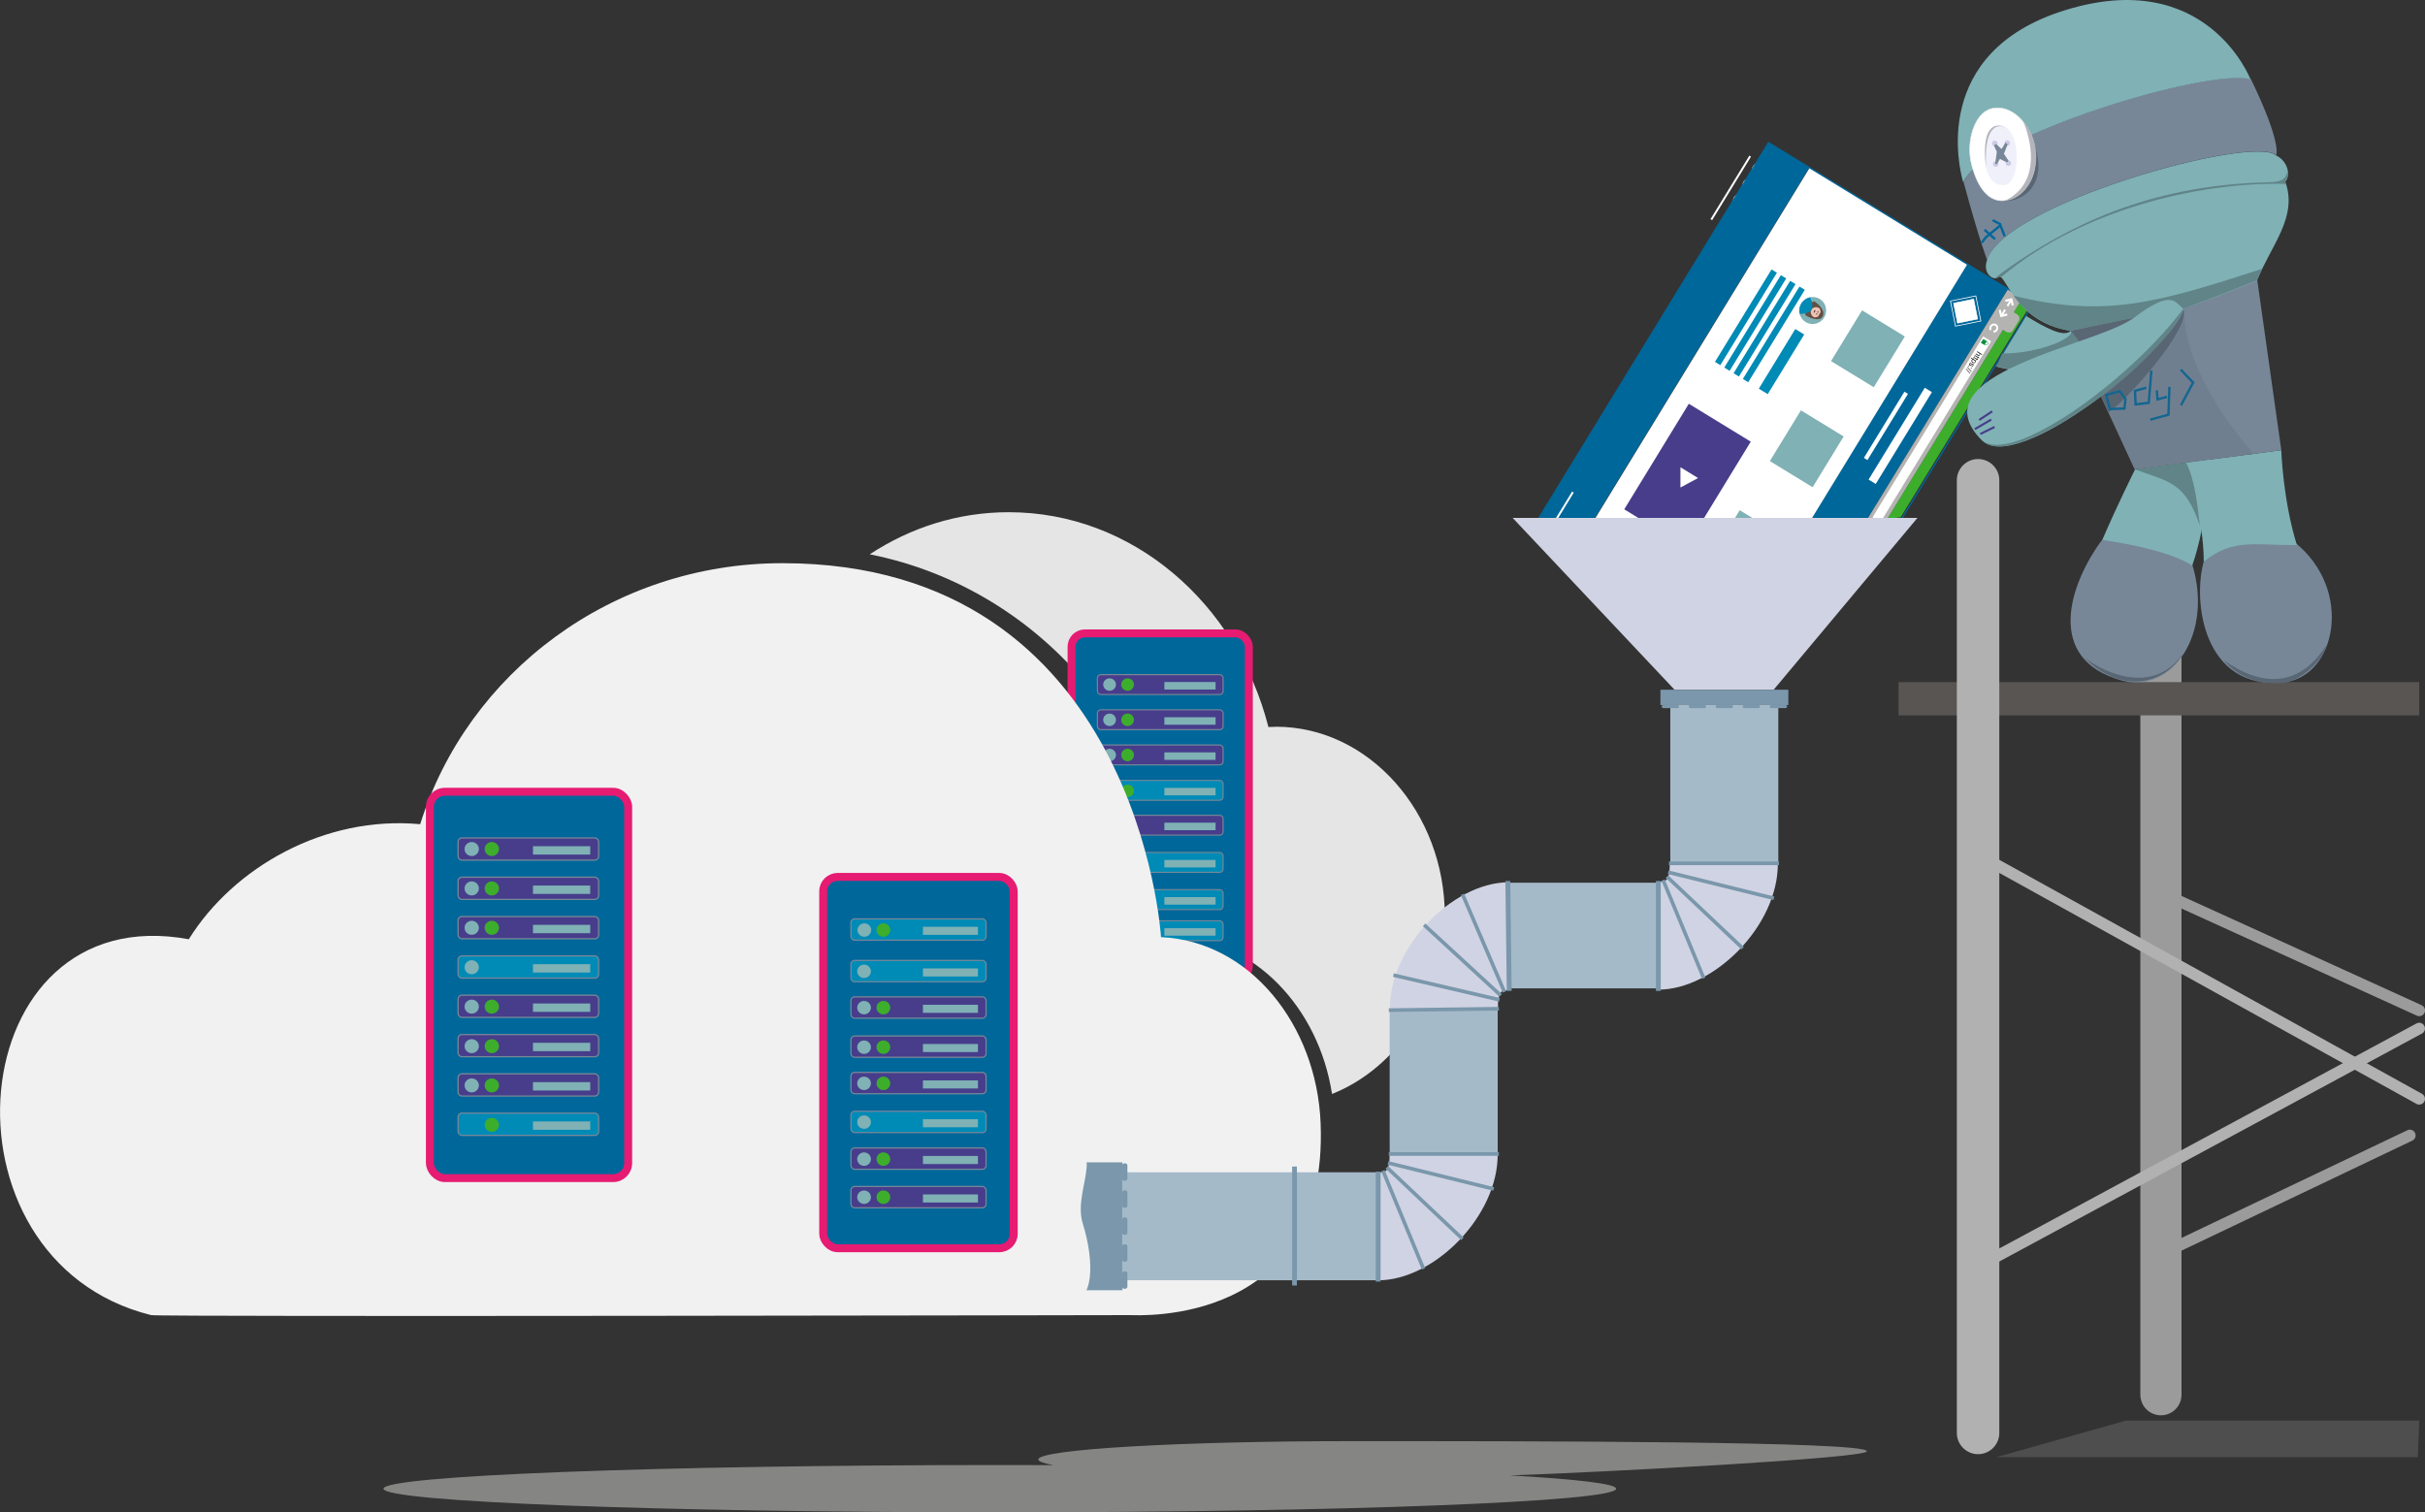 <?xml version="1.0" encoding="UTF-8"?><svg xmlns="http://www.w3.org/2000/svg" width="497.99" height="310.6" viewBox="0 0 497.99 310.6"><rect x="0" y="0" width="497.99" height="310.6" fill="#333333" stroke="none"/><defs><style>.cls-1{stroke:#00679a;stroke-width:.27px;}.cls-1,.cls-2,.cls-3,.cls-4,.cls-5,.cls-6,.cls-7,.cls-8,.cls-9,.cls-10,.cls-11,.cls-12,.cls-13,.cls-14,.cls-15,.cls-16,.cls-17,.cls-18,.cls-19,.cls-20,.cls-21,.cls-22,.cls-23,.cls-24,.cls-25,.cls-26,.cls-27,.cls-28,.cls-29{stroke-miterlimit:10;}.cls-1,.cls-2,.cls-3,.cls-6,.cls-7,.cls-10,.cls-11,.cls-30,.cls-12,.cls-15,.cls-16,.cls-17,.cls-18,.cls-20,.cls-22,.cls-24,.cls-26,.cls-27,.cls-28{fill:none;}.cls-2{stroke-width:.4px;}.cls-2,.cls-6,.cls-8,.cls-12,.cls-20,.cls-24,.cls-27,.cls-29{stroke:#fff;}.cls-31,.cls-32,.cls-33,.cls-34,.cls-35,.cls-36,.cls-37,.cls-38,.cls-39,.cls-30,.cls-40,.cls-41,.cls-42,.cls-43,.cls-44,.cls-45,.cls-46,.cls-47,.cls-48,.cls-49,.cls-50,.cls-51,.cls-52,.cls-53,.cls-54,.cls-55,.cls-56,.cls-57,.cls-58,.cls-59,.cls-60,.cls-61{stroke-width:0px;}.cls-31,.cls-34{fill:#596674;}.cls-3,.cls-7{stroke-width:2.36px;}.cls-3,.cls-7,.cls-22,.cls-28{stroke-linecap:round;}.cls-3,.cls-28{stroke:#9c9b9b;}.cls-32{fill:#b4b4bb;}.cls-4{stroke:#ececec;stroke-width:.13px;}.cls-4,.cls-8,.cls-38,.cls-43,.cls-45,.cls-29{fill:#fff;}.cls-5,.cls-35,.cls-13,.cls-23{fill:#473d8b;}.cls-5,.cls-9{stroke-width:.26px;}.cls-5,.cls-9,.cls-13,.cls-14,.cls-19,.cls-23{stroke:#778798;}.cls-33{fill:#7a97ab;}.cls-6{stroke-width:.4px;}.cls-7,.cls-22{stroke:#b1b1b1;}.cls-34{opacity:.22;}.cls-36,.cls-51{fill:#063;}.cls-36,.cls-53{mix-blend-mode:darken;}.cls-37{fill:#a5bac9;}.cls-8{stroke-width:.12px;}.cls-9,.cls-14,.cls-19,.cls-61{fill:#008ab6;}.cls-10{stroke:#009540;stroke-width:.08px;}.cls-62{isolation:isolate;}.cls-38{opacity:.15;}.cls-39{fill:#e5e5e5;}.cls-11{stroke-width:.75px;}.cls-11,.cls-26{stroke:#7a97ab;}.cls-40{fill:#eff0f9;}.cls-41{fill:#009540;}.cls-42{fill:#3dae2b;}.cls-43{opacity:.09;}.cls-44{fill:#585553;}.cls-12{stroke-width:.86px;}.cls-13,.cls-19{stroke-width:.23px;}.cls-14,.cls-23{stroke-width:.25px;}.cls-15{stroke:#473d8b;stroke-width:.43px;}.cls-16{stroke-width:2.15px;}.cls-16,.cls-17{stroke:#008ab6;}.cls-46{fill:#c6c6c5;opacity:.56;}.cls-17{stroke-width:1.29px;}.cls-18{stroke:#006799;stroke-width:.49px;}.cls-47{fill:#868686;opacity:.32;}.cls-20{stroke-width:.15px;}.cls-48{fill:#3e6542;}.cls-21{stroke:#e61b72;stroke-width:1.63px;}.cls-21,.cls-59{fill:#00679a;}.cls-22{stroke-width:8.72px;}.cls-24{stroke-width:1.72px;}.cls-25{fill:#634e42;stroke:#634e42;stroke-width:.08px;}.cls-49{fill:#608487;}.cls-50{fill:#cbcae6;}.cls-52{fill:#f1f1f1;}.cls-53{fill:#008d36;}.cls-54{fill:#efc2b3;}.cls-27{stroke-width:.4px;}.cls-28{stroke-width:8.45px;}.cls-55{fill:#d0d3e3;}.cls-56{fill:#b3b3b2;}.cls-57{fill:#1d1d1b;}.cls-58{fill:#7fb1b5;}.cls-29{stroke-width:.48px;}.cls-60{fill:#778798;}</style></defs><g class="cls-62"><g id="Layer_2"><g id="Layer_5"><polygon class="cls-47" points="496.81 291.77 436.57 291.77 409.89 299.3 496.52 299.3 496.81 291.77"/><line class="cls-28" x1="443.76" y1="102.5" x2="443.76" y2="286.46"/><rect class="cls-44" x="389.88" y="140.1" width="106.92" height="6.83"/><line class="cls-3" x1="494.88" y1="233.2" x2="445.12" y2="256.93"/><line class="cls-3" x1="447.34" y1="185.01" x2="496.81" y2="207.53"/><line class="cls-7" x1="496.8" y1="211.24" x2="406.21" y2="260.11"/><line class="cls-7" x1="408.11" y1="176.58" x2="496.8" y2="225.69"/><line class="cls-22" x1="406.21" y1="98.64" x2="406.21" y2="294.31"/><ellipse class="cls-45" cx="361.25" cy="34.9" rx="1.46" ry="1.46" transform="translate(142.98 324.86) rotate(-58.55)"/><ellipse class="cls-45" cx="359.3" cy="38.08" rx="1.46" ry="1.46" transform="translate(139.33 324.72) rotate(-58.55)"/><ellipse class="cls-45" cx="357.35" cy="41.27" rx="1.46" ry="1.46" transform="translate(135.68 324.58) rotate(-58.55)"/><line class="cls-27" x1="359.41" y1="32.07" x2="351.43" y2="45.11"/><polyline class="cls-42" points="387.52 106.66 415.32 61.2 417.17 62.33 390.33 106.21"/><polyline class="cls-59" points="371.99 106.46 403.94 54.23 412.36 59.38 383.48 106.6"/><polyline class="cls-59" points="316.1 106.37 363.22 29.33 371.57 34.43 327.57 106.37"/><polyline class="cls-45" points="327.63 106.4 371.62 34.47 404 54.27 372.05 106.49"/><path class="cls-56" d="m387.52,106.66l23.81-38.93.7.43c.46.28,1.04.15,1.31-.28l1.23-2.01c.27-.44.11-1.01-.34-1.29l-.7-.43,1.8-2.94-2.97-1.82-28.88,47.21"/><polygon class="cls-45" points="410.45 63.7 410.88 63.6 411.13 64.62 412.15 64.37 412.25 64.8 410.8 65.15 410.45 63.7"/><polygon class="cls-45" points="413.55 62.68 413.11 62.78 412.88 61.76 411.86 61.99 411.76 61.56 413.21 61.22 413.55 62.68"/><path class="cls-6" d="m408.8,67.78c-.12-.22-.12-.52.03-.76.22-.36.66-.48,1-.28s.42.66.21,1.01c-.15.24-.4.37-.65.37"/><line class="cls-6" x1="412.92" y1="61.72" x2="412.24" y2="62.85"/><line class="cls-6" x1="411.76" y1="63.6" x2="411.12" y2="64.69"/><polyline class="cls-29" points="384.75 106.37 407.34 69.43 408.56 70.18 386.25 106.66"/><polygon class="cls-8" points="401.18 62.28 405.3 61.43 406.12 65.52 401.99 66.37 401.18 62.28"/><polygon class="cls-20" points="400.54 61.83 405.75 60.77 406.78 65.93 401.57 66.99 400.54 61.83"/><line class="cls-24" x1="396" y1="80.09" x2="384.46" y2="98.95"/><line class="cls-12" x1="391.45" y1="80.67" x2="383.13" y2="94.27"/><rect class="cls-58" x="377.46" y="66.49" width="12.22" height="10.29" transform="translate(644.83 -218.21) rotate(121.45)"/><rect class="cls-58" x="364.91" y="87.01" width="12.22" height="10.29" transform="translate(643.23 -176.26) rotate(121.45)"/><polyline class="cls-58" points="356.3 106.37 357.26 104.79 360.08 106.51"/><ellipse class="cls-58" cx="372.26" cy="63.78" rx="2.78" ry="2.76" transform="translate(123.61 348.07) rotate(-58.55)"/><path class="cls-25" d="m374.21,65.02c.8-1.2-1.19-2.97-1.76-3.09-.59.29-1.95,1.92-1.64,2.79.46.35,2.77,1.44,3.4.3Z"/><path class="cls-54" d="m372.44,65.11c-.55-.34-.75-1.02-.44-1.53s1.01-.65,1.56-.31c.23.14.19.34.28.56.13.31-.05.44-.23.74s-.23.54-.57.56c-.24.02-.39.12-.62-.02Z"/><path class="cls-61" d="m371.73,61.06c1.02,2.28.41,3.32-2.13,3.45-.42-1.5.49-3.08,2.13-3.45Z"/><ellipse class="cls-57" cx="373.33" cy="64.11" rx=".11" ry=".12" transform="translate(123.84 349.13) rotate(-58.55)"/><ellipse class="cls-57" cx="373.08" cy="64.49" rx=".11" ry=".12" transform="translate(123.4 349.11) rotate(-58.55)"/><path class="cls-57" d="m372.87,63.7s-.54.07-.37.59l.37-.59Z"/><line class="cls-16" x1="369.59" y1="68.14" x2="362.1" y2="80.39"/><line class="cls-17" x1="370.08" y1="59.19" x2="358.46" y2="78.17"/><line class="cls-17" x1="368.17" y1="58.02" x2="356.55" y2="77"/><line class="cls-17" x1="366.26" y1="56.85" x2="354.64" y2="75.83"/><line class="cls-17" x1="364.35" y1="55.68" x2="352.73" y2="74.66"/><polyline class="cls-35" points="336.66 106.51 333.55 104.61 346.81 82.93 359.53 90.71 349.82 106.59"/><polyline class="cls-1" points="316.05 106.34 363.18 29.29 417.46 62.49 389.99 107.4"/><path class="cls-41" d="m406.97,69.8h.86s.03.01.03.03v.77s-.01.03-.03.03h-.86s-.03-.01-.03-.03v-.77s.01-.03.03-.03Z" transform="translate(679.88 -240.69) rotate(121.45)"/><path class="cls-51" d="m407.29,70.41h.91s0,0,0,0v.02s0,0,0,0h-.91s0,0,0,0v-.02s0,0,0,0Z" transform="translate(680.58 -240.67) rotate(121.45)"/><rect class="cls-51" x="406.6" y="69.99" width=".92" height=".03" rx="0" ry="0" transform="translate(679.18 -240.72) rotate(121.45)"/><path class="cls-48" d="m407.39,70.27s.02.06.05.08c.05.03.11.02.14-.03s.01-.11-.04-.14c-.03-.02-.07-.02-.1,0l-.14-.13s-.03-.01-.04,0l-.07.11s0,.03.02.04l.18.06Z"/><path class="cls-10" d="m407.56,70.76c.55.33.94-.33.4-.65"/><path class="cls-36" d="m408.1,70.71c.27-.34-.1-.56-.15-.59v.02s.38.22.15.57Z"/><path class="cls-38" d="m408.25,70.55c.04-.27-.19-.43-.27-.48v.02s.26.13.27.46Z"/><path class="cls-36" d="m407.91,70.88c-.14.03-.32-.06-.37-.08v-.02s.18.1.37.1Z"/><polygon class="cls-53" points="406.84 70.4 406.97 70.19 407.52 70.76 407.5 70.81 406.84 70.4"/><polygon class="cls-43" points="407.25 69.69 407.29 69.61 408 70.04 407.86 70.26 407.25 69.69"/><polygon class="cls-51" points="406.83 70.4 406.97 70.19 406.95 70.16 406.81 70.39 406.83 70.4"/><path class="cls-51" d="m407.52,70.82l.02-.04-.02-.02-.03.05h.02s0,.01,0,0Z"/><path class="cls-57" d="m405.39,73.18s.03-.06.05-.09c.03-.05.06-.08.1-.1.03-.01.07-.01.1,0s.08.03.13.07l.41.25.05-.09.1.06-.05.09.18.11-.08.12-.18-.11-.07.11-.1-.06.07-.11-.42-.26s-.08-.04-.11-.04-.04.02-.05.04-.02.04-.03.07l-.1-.06Z"/><path class="cls-57" d="m405.16,73.56s.03-.06.05-.09c.03-.05.06-.08.1-.1.03-.01.07-.01.1,0s.08.03.13.07l.41.25.05-.09.1.06-.05.09.18.11-.08.12-.18-.11-.07.11-.1-.06.07-.11-.42-.26s-.08-.04-.11-.04-.04.02-.05.04-.02.04-.03.07l-.1-.06Z"/><path class="cls-57" d="m405.66,74.18c.03.1.03.19-.02.26-.06.09-.13.14-.23.15-.1,0-.2-.02-.32-.09s-.2-.16-.23-.26c-.03-.1-.03-.19.03-.28.05-.08.11-.13.19-.15l-.33-.2.08-.13,1,.61-.08.13-.09-.05Zm-.47-.28c-.09.02-.16.06-.2.13-.03.05-.04.11,0,.17.03.06.09.12.18.18.09.05.17.08.23.08.06,0,.11-.03.15-.08.04-.07.04-.16,0-.27l-.34-.21Z"/><path class="cls-57" d="m404.46,74.66c.12-.19.26-.25.42-.16l-.08.13c-.09-.05-.17-.02-.24.09-.03.05-.04.1-.04.14s.02.07.06.09.06.02.09,0c.03-.02.08-.06.15-.13s.13-.12.18-.14.11-.01.17.03c.06.04.1.09.11.16.01.07,0,.15-.06.23-.11.18-.24.24-.38.16l.08-.12c.07.04.14,0,.19-.09.03-.04.04-.08.04-.12,0-.04-.01-.07-.05-.09-.03-.02-.06-.02-.08,0-.03.01-.07.06-.15.13-.07.07-.14.12-.19.14-.05.02-.11.01-.18-.03s-.11-.1-.12-.18c-.01-.08,0-.16.06-.25Z"/><path class="cls-57" d="m404.7,75.62l.08-.14.14.09-.08.14-.14-.09Zm-.58-.36l.08-.14.14.09-.08.14-.14-.09Z"/><path class="cls-57" d="m404.81,76.38l-.83-.89.06-.1.83.89-.06.1Z"/><path class="cls-57" d="m404.58,76.75l-.83-.89.06-.1.83.89-.06.1Z"/><path class="cls-57" d="m406.58,72.66c.03.11.03.2-.02.28-.1.16-.23.18-.41.08l-.47-.29.08-.13.47.29c.06.04.11.05.15.05.04,0,.07-.03.1-.08.04-.06.04-.15,0-.26l-.52-.32.08-.13,1,.61-.08.13-.37-.23Z"/><path class="cls-45" d="m348.71,98.18l-3.62-2.21v4.16s3.6-1.96,3.62-1.95Z"/><line class="cls-2" x1="323.01" y1="101.07" x2="319.43" y2="106.92"/><polygon class="cls-55" points="364.25 141.64 343.86 141.64 310.63 106.37 393.76 106.37 364.25 141.64"/><path class="cls-39" d="m262.04,149.28c-.52,0-1.04.02-1.56.04-6.5-25.44-27.91-44.12-53.34-44.12-10.44,0-20.2,3.17-28.53,8.65,35.75,7.1,62.72,38.99,62.72,77.27,0,.38-.02.76-.03,1.14,16.2.75,29.49,14.6,32.24,32.43,13.49-5.38,23.16-19.9,23.16-36.6,0-21.15-15.52-38.83-34.67-38.83Z"/><rect class="cls-21" x="220.05" y="130.09" width="36.41" height="70.97" rx="2.75" ry="2.75"/><ellipse class="cls-30" cx="238.26" cy="162.59" rx="1.31" ry="1.28"/><ellipse class="cls-30" cx="238.26" cy="162.59" rx="1.31" ry="1.28"/><rect class="cls-13" x="225.36" y="138.56" width="25.81" height="4.08" rx=".69" ry=".69"/><ellipse class="cls-58" cx="227.86" cy="140.6" rx="1.31" ry="1.28"/><ellipse class="cls-42" cx="231.56" cy="140.6" rx="1.31" ry="1.28"/><rect class="cls-58" x="239.11" y="140.08" width="10.52" height="1.54"/><rect class="cls-13" x="225.36" y="145.78" width="25.81" height="4.08" rx=".69" ry=".69"/><ellipse class="cls-58" cx="227.86" cy="147.84" rx="1.31" ry="1.28"/><ellipse class="cls-42" cx="231.56" cy="147.84" rx="1.31" ry="1.28"/><rect class="cls-58" x="239.11" y="147.31" width="10.52" height="1.54"/><rect class="cls-13" x="225.36" y="153.01" width="25.81" height="4.08" rx=".69" ry=".69"/><ellipse class="cls-58" cx="227.86" cy="155.07" rx="1.31" ry="1.28"/><ellipse class="cls-42" cx="231.56" cy="155.07" rx="1.31" ry="1.28"/><rect class="cls-58" x="239.11" y="154.53" width="10.52" height="1.54"/><rect class="cls-19" x="225.36" y="182.73" width="25.81" height="4.08" rx=".69" ry=".69"/><ellipse class="cls-58" cx="227.86" cy="184.82" rx="1.31" ry="1.28"/><rect class="cls-58" x="239.11" y="184.26" width="10.52" height="1.54"/><rect class="cls-13" x="225.36" y="167.45" width="25.81" height="4.08" rx=".69" ry=".69"/><ellipse class="cls-58" cx="227.86" cy="169.55" rx="1.31" ry="1.28"/><ellipse class="cls-42" cx="231.56" cy="169.55" rx="1.31" ry="1.28"/><rect class="cls-58" x="239.11" y="168.97" width="10.52" height="1.54"/><rect class="cls-19" x="225.36" y="189.12" width="25.81" height="4.08" rx=".69" ry=".69"/><ellipse class="cls-58" cx="227.91" cy="191.26" rx="1.31" ry="1.28"/><ellipse class="cls-42" cx="231.56" cy="191.26" rx="1.31" ry="1.28"/><rect class="cls-58" x="239.11" y="190.64" width="10.52" height="1.54"/><rect class="cls-19" x="225.36" y="175.09" width="25.81" height="4.08" rx=".69" ry=".69"/><ellipse class="cls-58" cx="227.91" cy="177.24" rx="1.31" ry="1.28"/><ellipse class="cls-42" cx="231.56" cy="177.24" rx="1.31" ry="1.28"/><rect class="cls-58" x="239.11" y="176.62" width="10.52" height="1.54"/><rect class="cls-19" x="225.36" y="160.29" width="25.81" height="4.08" rx=".69" ry=".69"/><ellipse class="cls-58" cx="227.91" cy="162.44" rx="1.31" ry="1.28"/><ellipse class="cls-42" cx="231.56" cy="162.44" rx="1.31" ry="1.28"/><rect class="cls-58" x="239.11" y="161.82" width="10.52" height="1.54"/><path class="cls-52" d="m238.42,192.48c0-.37-4.78-76.81-77.74-76.81-35.05,0-64.68,22.58-74.39,53.61-19.63-1.83-38.34,8.87-47.52,23.63-46.95-8.66-53.3,65.88-7.73,77.2,1.58.39,201.02,0,201.02,0,1.62,0,40.78,2.44,39.14-39.39-.79-20.19-14.55-37.43-32.77-38.24Z"/><rect class="cls-21" x="88.28" y="162.62" width="40.72" height="79.35" rx="3.08" ry="3.08"/><rect class="cls-5" x="94.07" y="172.1" width="28.86" height="4.56" rx=".78" ry=".78"/><rect class="cls-5" x="94.07" y="180.17" width="28.86" height="4.56" rx=".78" ry=".78"/><rect class="cls-5" x="94.07" y="188.25" width="28.86" height="4.56" rx=".78" ry=".78"/><rect class="cls-9" x="94.07" y="196.33" width="28.86" height="4.56" rx=".78" ry=".78"/><rect class="cls-5" x="94.07" y="204.4" width="28.86" height="4.56" rx=".78" ry=".78"/><rect class="cls-5" x="94.07" y="212.48" width="28.86" height="4.56" rx=".78" ry=".78"/><rect class="cls-5" x="94.07" y="220.55" width="28.86" height="4.56" rx=".78" ry=".78"/><rect class="cls-9" x="94.07" y="228.63" width="28.86" height="4.56" rx=".78" ry=".78"/><ellipse class="cls-58" cx="96.87" cy="174.38" rx="1.47" ry="1.44"/><ellipse class="cls-42" cx="101" cy="174.38" rx="1.47" ry="1.44"/><ellipse class="cls-30" cx="96.83" cy="198.96" rx="1.47" ry="1.44"/><ellipse class="cls-30" cx="100.91" cy="198.96" rx="1.47" ry="1.44"/><ellipse class="cls-58" cx="96.87" cy="198.66" rx="1.47" ry="1.44"/><ellipse class="cls-30" cx="96.93" cy="231.03" rx="1.47" ry="1.44"/><ellipse class="cls-42" cx="101" cy="231.03" rx="1.47" ry="1.44"/><ellipse class="cls-58" cx="96.87" cy="182.47" rx="1.47" ry="1.44"/><ellipse class="cls-42" cx="101" cy="182.47" rx="1.47" ry="1.44"/><ellipse class="cls-58" cx="96.87" cy="190.56" rx="1.47" ry="1.44"/><ellipse class="cls-42" cx="101" cy="190.56" rx="1.47" ry="1.44"/><ellipse class="cls-58" cx="96.87" cy="206.75" rx="1.47" ry="1.44"/><ellipse class="cls-42" cx="101" cy="206.75" rx="1.47" ry="1.44"/><ellipse class="cls-58" cx="96.87" cy="214.87" rx="1.47" ry="1.44"/><ellipse class="cls-42" cx="101" cy="214.87" rx="1.47" ry="1.44"/><ellipse class="cls-58" cx="96.87" cy="222.93" rx="1.47" ry="1.44"/><ellipse class="cls-42" cx="101" cy="222.93" rx="1.47" ry="1.44"/><rect class="cls-58" x="109.45" y="173.8" width="11.76" height="1.72"/><rect class="cls-58" x="109.45" y="181.88" width="11.76" height="1.72"/><rect class="cls-58" x="109.45" y="189.95" width="11.76" height="1.72"/><rect class="cls-58" x="109.45" y="198.03" width="11.76" height="1.72"/><rect class="cls-58" x="109.45" y="206.1" width="11.76" height="1.72"/><rect class="cls-58" x="109.45" y="214.18" width="11.76" height="1.72"/><rect class="cls-58" x="109.45" y="222.26" width="11.76" height="1.72"/><rect class="cls-58" x="109.45" y="230.33" width="11.76" height="1.72"/><rect class="cls-21" x="169.05" y="180.11" width="39.13" height="76.26" rx="2.96" ry="2.96"/><ellipse class="cls-30" cx="188.62" cy="215.03" rx="1.41" ry="1.38"/><rect class="cls-23" x="174.75" y="243.69" width="27.74" height="4.38" rx=".75" ry=".75"/><ellipse class="cls-58" cx="177.44" cy="245.89" rx="1.41" ry="1.38"/><ellipse class="cls-42" cx="181.41" cy="245.89" rx="1.41" ry="1.38"/><rect class="cls-58" x="189.53" y="245.32" width="11.3" height="1.66"/><rect class="cls-23" x="174.75" y="204.74" width="27.74" height="4.38" rx=".75" ry=".75"/><ellipse class="cls-58" cx="177.44" cy="206.96" rx="1.41" ry="1.38"/><ellipse class="cls-42" cx="181.41" cy="206.96" rx="1.41" ry="1.38"/><rect class="cls-58" x="189.53" y="206.37" width="11.3" height="1.66"/><rect class="cls-14" x="174.75" y="228.24" width="27.74" height="4.38" rx=".75" ry=".75"/><ellipse class="cls-58" cx="177.44" cy="230.47" rx="1.41" ry="1.38"/><rect class="cls-58" x="189.53" y="229.87" width="11.3" height="1.66"/><rect class="cls-14" x="174.75" y="197.26" width="27.74" height="4.38" rx=".75" ry=".75"/><ellipse class="cls-58" cx="177.44" cy="199.5" rx="1.41" ry="1.38"/><rect class="cls-58" x="189.53" y="198.9" width="11.3" height="1.66"/><rect class="cls-23" x="174.75" y="220.26" width="27.74" height="4.38" rx=".75" ry=".75"/><ellipse class="cls-58" cx="177.44" cy="222.51" rx="1.41" ry="1.38"/><ellipse class="cls-42" cx="181.41" cy="222.51" rx="1.41" ry="1.38"/><rect class="cls-58" x="189.53" y="221.9" width="11.3" height="1.66"/><rect class="cls-23" x="174.75" y="212.78" width="27.74" height="4.38" rx=".75" ry=".75"/><ellipse class="cls-58" cx="177.44" cy="215.08" rx="1.41" ry="1.38"/><ellipse class="cls-42" cx="181.41" cy="215.08" rx="1.41" ry="1.38"/><rect class="cls-58" x="189.53" y="214.42" width="11.3" height="1.66"/><rect class="cls-23" x="174.75" y="235.78" width="27.74" height="4.38" rx=".75" ry=".75"/><ellipse class="cls-58" cx="177.44" cy="238.07" rx="1.41" ry="1.38"/><ellipse class="cls-42" cx="181.41" cy="238.07" rx="1.41" ry="1.38"/><rect class="cls-58" x="189.53" y="237.42" width="11.3" height="1.66"/><rect class="cls-14" x="174.75" y="188.72" width="27.74" height="4.38" rx=".75" ry=".75"/><ellipse class="cls-58" cx="177.5" cy="191.02" rx="1.41" ry="1.38"/><ellipse class="cls-42" cx="181.41" cy="191.02" rx="1.41" ry="1.38"/><rect class="cls-58" x="189.53" y="190.35" width="11.3" height="1.66"/><path class="cls-46" d="m383.37,298.07c0-2.08-69.77-2.08-105.48-2.08s-64.67,1.69-64.67,3.77c0,.4,1.11.79,3.13,1.16-3.64-.01-7.32-.02-11.03-.02-69.9,0-126.57,2.17-126.57,4.86s56.67,4.86,126.57,4.86,126.57-2.17,126.57-4.86c0-1.01-8.06-1.95-21.86-2.73,19.43-.65,73.34-3.55,73.34-4.95Z"/><rect class="cls-33" x="220.96" y="238.73" width="9.55" height="26.27"/><rect class="cls-33" x="352.53" y="130.1" width="3.15" height="26.27" transform="translate(497.35 -210.87) rotate(90)"/><rect class="cls-37" x="230.45" y="240.77" width="52.56" height="22.18"/><rect class="cls-37" x="309.64" y="181.3" width="32.49" height="21.7"/><rect class="cls-37" x="281.72" y="210.97" width="29.51" height="22.18" transform="translate(74.41 518.53) rotate(-90)"/><rect class="cls-37" x="337.85" y="149.97" width="32.51" height="22.18" transform="translate(193.04 515.17) rotate(-90)"/><rect class="cls-33" x="265.35" y="239.6" width=".98" height="24.42"/><path class="cls-55" d="m307.56,237.02c.09,12.77-13.07,25.94-24.55,25.94v-22.18c1.42.13,2.38,0,2.36-3.75h22.18Z"/><line class="cls-26" x1="283.01" y1="240.65" x2="283.01" y2="263.22"/><line class="cls-11" x1="284" y1="240.45" x2="292.33" y2="260.61"/><line class="cls-11" x1="284.79" y1="239.75" x2="300.32" y2="254.44"/><line class="cls-11" x1="285.04" y1="238.85" x2="306.75" y2="244.2"/><line class="cls-11" x1="285.2" y1="237.02" x2="307.8" y2="237.02"/><path class="cls-55" d="m365.09,177.32c.09,12.77-13.07,25.94-24.55,25.94v-22.18c1.42.13,2.38,0,2.36-3.75h22.18Z"/><line class="cls-26" x1="340.55" y1="180.95" x2="340.55" y2="203.52"/><line class="cls-11" x1="341.53" y1="180.75" x2="349.87" y2="200.91"/><line class="cls-11" x1="342.32" y1="180.05" x2="357.85" y2="194.74"/><line class="cls-11" x1="342.58" y1="179.15" x2="364.28" y2="184.5"/><line class="cls-11" x1="342.73" y1="177.32" x2="365.33" y2="177.32"/><path class="cls-55" d="m285.43,207.47c-.26-12.77,12.73-26.11,24.21-26.26l.29,22.18c-1.42-.11-2.38.03-2.32,3.78l-22.18.29Z"/><line class="cls-26" x1="309.93" y1="203.52" x2="309.64" y2="180.95"/><line class="cls-11" x1="308.95" y1="203.73" x2="300.35" y2="183.69"/><line class="cls-11" x1="308.17" y1="204.44" x2="292.45" y2="189.96"/><line class="cls-11" x1="307.93" y1="205.35" x2="286.15" y2="200.28"/><line class="cls-11" x1="307.8" y1="207.18" x2="285.2" y2="207.47"/><rect class="cls-33" x="341.24" y="144.81" width="3.57" height=".63" rx=".31" ry=".31"/><rect class="cls-33" x="346.79" y="144.81" width="3.57" height=".63" rx=".31" ry=".31"/><rect class="cls-33" x="352.33" y="144.81" width="3.57" height=".63" rx=".31" ry=".31"/><rect class="cls-33" x="357.87" y="144.81" width="3.57" height=".63" rx=".31" ry=".31"/><rect class="cls-33" x="363.42" y="144.81" width="3.57" height=".63" rx=".31" ry=".31"/><rect class="cls-33" x="229.2" y="240.19" width="3.57" height="1.07" rx=".41" ry=".41" transform="translate(471.71 9.74) rotate(90)"/><rect class="cls-33" x="229.2" y="245.74" width="3.57" height="1.07" rx=".41" ry=".41" transform="translate(477.26 15.29) rotate(90)"/><rect class="cls-33" x="229.2" y="251.28" width="3.57" height="1.07" rx=".41" ry=".41" transform="translate(482.8 20.83) rotate(90)"/><rect class="cls-33" x="229.2" y="256.82" width="3.57" height="1.07" rx=".41" ry=".41" transform="translate(488.34 26.37) rotate(90)"/><rect class="cls-33" x="229.2" y="262.37" width="3.57" height="1.07" rx=".41" ry=".41" transform="translate(493.89 31.92) rotate(90)"/><path class="cls-52" d="m215.37,235.36c13.71-1.7,4.68,8.53,6.97,15.88,2.5,8.04,2.33,16.71-2.93,15.65"/><path class="cls-60" d="m471.28,111.41c-3.25-.21-14.77-3.96-18.73,3.96-2.32,8.22-.05,26.39,16.35,24.79,10.84-1.05,14.53-18.99,2.37-28.75Z"/><path class="cls-60" d="m450.11,115.62c-2.76-1.74-6.87-3.94-10.94-4.9-.04,0-.07-.02-.11-.02,0,0-.01,0-.02,0-.1-.02-.2-.05-.3-.07-2.5-.54-4.96-.58-7.06.26-6.65,8.9-11.97,24.56,4.12,28.89,10.29,2.77,18.88-9.71,14.3-24.15Z"/><path class="cls-58" d="m431.72,110.89c3.07-7.16,6.73-14.48,6.73-14.48l15.51-2.04s-.67,13.12-3.78,21.79c-5.68-3.68-18.68-5.25-18.46-5.27Z"/><path class="cls-58" d="m471.68,111.94c-2.9-9.36-3.2-19.48-3.2-19.48l-19.55,2.56s3.62,11.16,3.63,20.34c6.07-5,11.15-3.24,19.12-3.43Z"/><polygon class="cls-60" points="463.54 57.51 425.11 67.68 438.37 96.4 468.48 92.46 463.54 57.51"/><path class="cls-60" d="m467.43,31.89s1.28-2.27-5.21-15.69c-8.99-2.25-54.51,11.59-58.99,21.16,0,0-.02-.08-.06-.22,0,0,0,0,0,.01,3.33,12.38,4.92,16.28,4.92,16.28,3.39-11.67,54.81-25.86,59.35-21.55Z"/><path class="cls-58" d="m406.97,90.41c7.18,7.28,38.81-18.22,41.4-27,0,0,15.21-5.54,15.16-5.89,2.95-7.28,8.38-12.98,5.77-20.2,1.19-1.34.48-4.29-1.91-5.4-4.55-4.31-55.97,9.88-59.35,21.55-.96,2.68,1.37,4.29,2.26,3.49,1.59-1.45,2.97,9.17,14.93,10.99-1.4,1.41-5.02-.53-9.14-3.05-3.36,5.65-4.02,6.31-6.13,10.39,6.37,1.85,13.9.66,17.41-4.59-.49-.63-1.55-2.07-2.14-2.75l12.99-2.68c-8.31,5.91-44.78,11.43-31.26,25.15Z"/><path class="cls-58" d="m462.14,16.26h0s-8.96-23.25-38.15-14.14c-27.63,8.62-21.62,32.55-20.9,35.09.04.14.06.22.06.22,4.48-9.58,49.99-23.42,58.99-21.16Z"/><path class="cls-49" d="m409.63,57.18c.36-.29,1.22-.98,1.22-.98,17.88-13,35.29-18.32,55.42-18.79,2.16-.05,3.21-.56,3.5-2.36.31,2.1-.86,1.69-.39,2.73-15.08-.51-40.65,4.16-58.45,19.15-.59-.35-.42.27-1.3.26Z"/><path class="cls-49" d="m413.54,60.74c4.5,6.62,11.7,7.2,11.7,7.2,3.37-.7,12.29-2.51,12.99-2.68,8.07-6.15,8.51-2.93,10.15-1.85,2.96-1.09,13.02-4.91,15.16-5.89.65-1.83.65-1.36,1.04-2.32-21.56,7.02-32.4,10.15-51.04,5.55Z"/><path class="cls-49" d="m438.45,96.41c7.08,2.6,10.25,2.61,13.31,11.53-.6-4.94-1.05-9.35-2.83-12.91l-10.48,1.38Z"/><path class="cls-49" d="m425.23,67.94c1.09,1.4-6.63,4.74-14.08,4.66-.66,1.36-.66,2.02-1.32,2.56,1.19.36,2.19.55,2.77.59,6.6-3.11,10.37-4.14,14.33-5.65-.41-.53-1.12-1.44-1.7-2.17Z"/><path class="cls-49" d="m407.7,90.86c6.45,5.44,36.83-16.74,40.67-27.45-10.92,14.54-33.8,31.09-40.67,27.45Z"/><path class="cls-31" d="m425.23,67.94l1.7,2.17c5.9-2.09,8.6-3.09,11.3-4.85-3.98.8-10.1,2.09-12.99,2.68Z"/><path class="cls-31" d="m448.36,63.56c1.61,4-12.12,19.22-15.39,21.16-.52-1.2-.92-1.99-1.52-3.28,5.63-3.86,16.05-14,16.9-17.87Z"/><polygon class="cls-18" points="432.51 81.12 433.3 84.02 436.27 83.9 436.48 81.93 435.3 80.36 434.25 80.64 432.51 81.12"/><polyline class="cls-18" points="441.8 76.1 441.26 82.74 438.56 83.05 438.44 80.27 440.78 79.63"/><polyline class="cls-18" points="442.92 80.17 443.06 82.03 445 81.5"/><polyline class="cls-18" points="445.51 79.45 445.31 85.17 441.57 86.2"/><polyline class="cls-18" points="447.81 75.9 450.37 78.57 447.89 83.23"/><path class="cls-34" d="m448.56,63.57c-.22,14.06,14.28,29.63,14.28,29.63l-24.39,3.2s-5.27-10.81-6.99-14.98c6.84-5.41,16.05-12.55,17.11-17.86Z"/><line class="cls-15" x1="409.12" y1="84.48" x2="406.44" y2="86.25"/><line class="cls-15" x1="409.6" y1="87.69" x2="406.66" y2="89.14"/><line class="cls-15" x1="408.91" y1="86.18" x2="405.55" y2="88.13"/><path class="cls-4" d="m417.88,30.39c.92,5.73-2.06,9.83-5.48,10.67-4.02,1-6.41-2.81-7.56-7.44-1.15-4.63.68-10.45,4.12-11.3,4.25-1.05,8.16,3.36,8.92,8.07Z"/><path class="cls-40" d="m409.68,25.86c-2.61.64-3.64,12.61,1.97,12.16,3.55-.28,3.69-13.55-1.97-12.16Z"/><circle class="cls-50" cx="409.65" cy="29.44" r=".56"/><circle class="cls-50" cx="412.21" cy="29.38" r=".56"/><circle class="cls-50" cx="412.43" cy="33.51" r=".56"/><circle class="cls-50" cx="409.83" cy="33.68" r=".56"/><polygon class="cls-60" points="409.95 29.59 409.46 29.86 410.06 31.18 409.72 33.6 410.03 33.77 410.7 32.64 412.15 33.37 412.47 33.02 411.52 31.59 412.28 29.66 411.84 29.29 411.03 30.61 409.95 29.59"/><path class="cls-32" d="m412.01,26.24c-1.15-.68-5.47-1.93-4.14,8.28-.52-8.52,2.24-9.24,4.14-8.28Z"/><path class="cls-31" d="m410.96,41.22c1.99.38,8.77-2.41,6.68-11.98,3.22,8.63-2.27,12.58-6.68,11.98Z"/><path class="cls-32" d="m415.46,24.86c1.35,3.17,4.17,12.44-3.7,16.37,5.17-.22,9.36-9.45,3.7-16.37Z"/><line class="cls-18" x1="407.54" y1="47.19" x2="409.71" y2="49.12"/><polyline class="cls-18" points="411.68 48.53 410.8 46.28 407.78 48.76 406.94 49.88"/><line class="cls-18" x1="409.21" y1="45.24" x2="410.87" y2="46.09"/><path class="cls-31" d="m456.64,135.58c7.79,5.51,15.45,5.73,21.11-3.06-.68,3.28-5.64,7.55-9.04,7.77-3.87.25-8.47-.51-12.07-4.71Z"/><path class="cls-31" d="m428.03,135.02c4.88,3.82,14.75,7.47,20.31-.92-3.56,6.46-12.79,8.7-20.31.92Z"/></g></g></g></svg>
